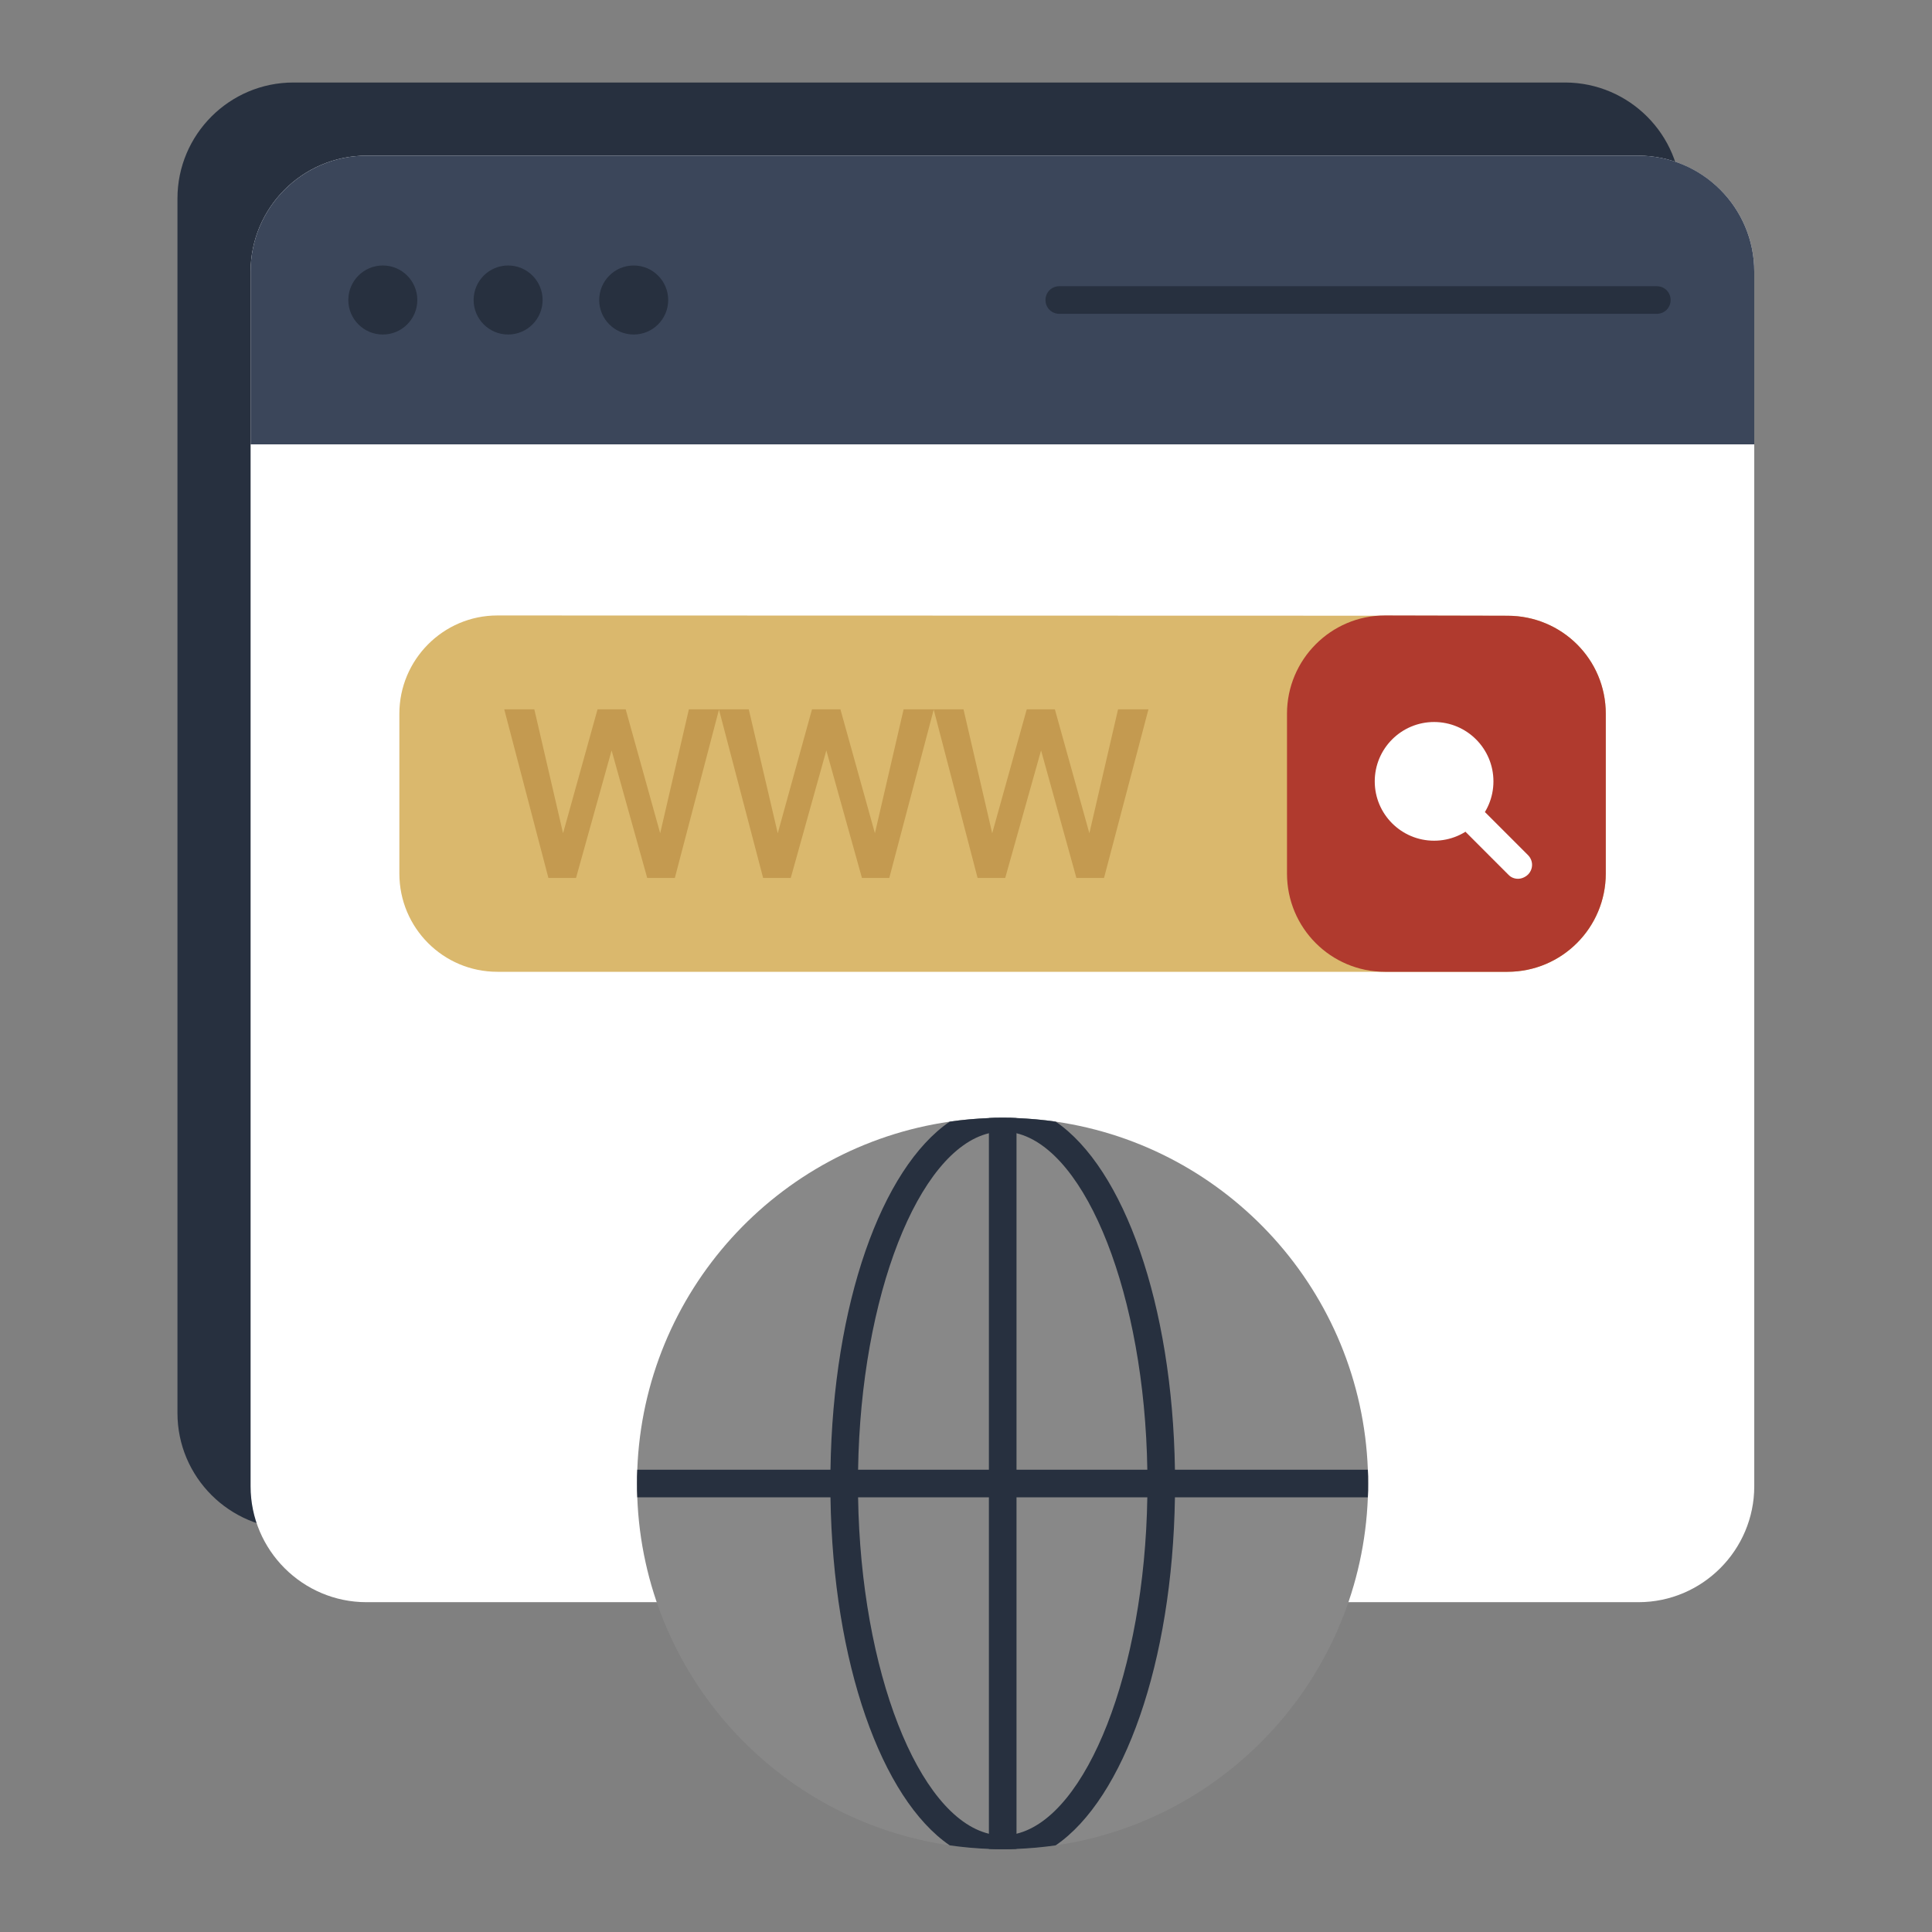 <svg width="55" height="55" viewBox="0 0 55 55" fill="none" xmlns="http://www.w3.org/2000/svg">
<rect x="0" y="0" width="55" height="55" fill="#808080" stroke="none"/>
<path d="M47.858 5.649V40.228C47.858 42.044 46.381 43.529 44.558 43.529H8.352C6.537 43.529 5.052 42.051 5.052 40.228V5.649C5.052 3.834 6.529 2.349 8.352 2.349H44.566C46.381 2.357 47.858 3.834 47.858 5.649Z" fill="#27303F"/>
<path d="M49.94 7.731V42.311C49.94 44.126 48.463 45.611 46.64 45.611H10.434C8.619 45.611 7.134 44.133 7.134 42.311V7.731C7.134 5.916 8.611 4.431 10.434 4.431H46.648C48.463 4.439 49.94 5.916 49.94 7.731Z" fill="white"/>
<path d="M49.94 12.65V7.731C49.94 5.916 48.463 4.431 46.64 4.431H10.434C8.619 4.431 7.134 5.909 7.134 7.731V12.65H49.94Z" fill="#3B465A"/>
<path d="M10.898 9.523C11.44 9.523 11.88 9.083 11.88 8.541C11.88 7.998 11.44 7.558 10.898 7.558C10.355 7.558 9.916 7.998 9.916 8.541C9.916 9.083 10.355 9.523 10.898 9.523Z" fill="#27303F"/>
<path d="M14.465 9.523C15.007 9.523 15.447 9.083 15.447 8.541C15.447 7.998 15.007 7.558 14.465 7.558C13.923 7.558 13.483 7.998 13.483 8.541C13.483 9.083 13.923 9.523 14.465 9.523Z" fill="#27303F"/>
<path d="M18.04 9.523C18.582 9.523 19.022 9.083 19.022 8.541C19.022 7.998 18.582 7.558 18.04 7.558C17.498 7.558 17.058 7.998 17.058 8.541C17.058 9.083 17.498 9.523 18.04 9.523Z" fill="#27303F"/>
<path d="M47.166 8.934H30.156C29.936 8.934 29.763 8.761 29.763 8.541C29.763 8.321 29.936 8.148 30.156 8.148H47.166C47.386 8.148 47.559 8.321 47.559 8.541C47.559 8.761 47.386 8.934 47.166 8.934Z" fill="#27303F"/>
<path d="M45.713 20.319V24.868C45.713 26.408 44.464 27.665 42.916 27.665H14.159C12.619 27.665 11.369 26.416 11.369 24.868V20.319C11.369 18.779 12.619 17.521 14.159 17.521L42.916 17.529C44.464 17.529 45.713 18.771 45.713 20.319Z" fill="#DAB86D"/>
<path d="M45.713 20.319V24.868C45.713 26.408 44.464 27.665 42.916 27.665H39.427C37.887 27.665 36.638 26.416 36.638 24.868V20.319C36.638 18.779 37.887 17.521 39.427 17.521L42.916 17.529C44.464 17.529 45.713 18.771 45.713 20.319Z" fill="#B03A2E"/>
<path d="M40.826 23.933C41.759 23.933 42.515 23.177 42.515 22.244C42.515 21.311 41.759 20.554 40.826 20.554C39.893 20.554 39.136 21.311 39.136 22.244C39.136 23.177 39.893 23.933 40.826 23.933Z" fill="white"/>
<path d="M43.214 25.017C43.112 25.017 43.01 24.978 42.939 24.899L41.745 23.705C41.588 23.548 41.588 23.304 41.745 23.147C41.902 22.99 42.146 22.99 42.303 23.147L43.497 24.341C43.654 24.498 43.654 24.742 43.497 24.899C43.411 24.978 43.309 25.017 43.214 25.017Z" fill="white"/>
<path d="M30.03 20.193H29.229L28.246 23.721L27.429 20.193H26.581H25.724L24.907 23.721L23.925 20.193H23.116L22.141 23.721L21.316 20.193H20.476H20.468H19.611L18.794 23.721L17.812 20.193H17.011L16.029 23.721L15.211 20.193H14.355L15.612 24.994H16.398L17.411 21.363L18.425 24.994H19.211L20.468 20.201L21.725 24.994H22.511L23.524 21.363L24.538 24.994H25.316L26.581 20.201L27.83 24.994H28.616L29.637 21.363L30.643 24.994H31.429L32.694 20.193H31.829L31.012 23.721" fill="#C49A50"/>
<path d="M38.948 42.232C38.948 42.366 38.948 42.499 38.94 42.625C38.751 47.685 34.956 51.826 30.054 52.533C29.684 52.588 29.315 52.619 28.938 52.635C28.812 52.643 28.679 52.643 28.545 52.643C28.411 52.643 28.278 52.643 28.152 52.635C27.775 52.619 27.406 52.588 27.036 52.533C22.126 51.826 18.331 47.685 18.142 42.625C18.134 42.499 18.134 42.366 18.134 42.232C18.134 42.099 18.134 41.965 18.142 41.839C18.331 36.779 22.126 32.639 27.036 31.931C27.406 31.876 27.775 31.845 28.152 31.829C28.278 31.821 28.411 31.821 28.545 31.821C28.679 31.821 28.812 31.821 28.938 31.829C29.315 31.845 29.684 31.876 30.054 31.931C34.956 32.639 38.751 36.779 38.94 41.839C38.948 41.965 38.948 42.099 38.948 42.232Z" fill="#888888"/>
<path d="M33.448 41.839C33.377 37.125 31.994 33.259 30.054 31.931C29.684 31.876 29.315 31.845 28.938 31.829C28.812 31.821 28.679 31.821 28.545 31.821C28.411 31.821 28.278 31.821 28.152 31.829C27.775 31.845 27.406 31.876 27.036 31.931C25.096 33.259 23.713 37.117 23.642 41.839C23.634 41.973 23.634 42.099 23.634 42.232C23.634 42.366 23.634 42.491 23.642 42.625C23.713 47.347 25.096 51.205 27.036 52.533C27.406 52.588 27.775 52.619 28.152 52.635C28.278 52.643 28.411 52.643 28.545 52.643C28.679 52.643 28.812 52.643 28.938 52.635C29.315 52.619 29.684 52.588 30.054 52.533C31.994 51.205 33.377 47.339 33.448 42.625C33.456 42.491 33.456 42.366 33.456 42.232C33.456 42.099 33.456 41.973 33.448 41.839ZM28.938 52.203C28.804 52.234 28.679 52.25 28.545 52.25C28.411 52.25 28.286 52.234 28.152 52.203C26.141 51.716 24.506 47.567 24.428 42.625C24.42 42.499 24.42 42.366 24.42 42.232C24.42 42.099 24.42 41.965 24.428 41.839C24.506 36.897 26.141 32.749 28.152 32.261C28.286 32.23 28.411 32.214 28.545 32.214C28.679 32.214 28.804 32.23 28.938 32.261C30.941 32.749 32.584 36.897 32.662 41.839C32.67 41.965 32.67 42.099 32.67 42.232C32.67 42.366 32.67 42.499 32.662 42.625C32.584 47.567 30.941 51.716 28.938 52.203Z" fill="#27303F"/>
<path d="M28.938 31.829V52.635C28.812 52.643 28.679 52.643 28.545 52.643C28.411 52.643 28.278 52.643 28.152 52.635V31.829C28.278 31.821 28.411 31.821 28.545 31.821C28.679 31.821 28.812 31.821 28.938 31.829Z" fill="#27303F"/>
<path d="M38.948 42.232C38.948 42.366 38.948 42.499 38.94 42.625H18.142C18.134 42.499 18.134 42.366 18.134 42.232C18.134 42.099 18.134 41.965 18.142 41.839H38.94C38.948 41.965 38.948 42.099 38.948 42.232Z" fill="#27303F"/>
</svg>
